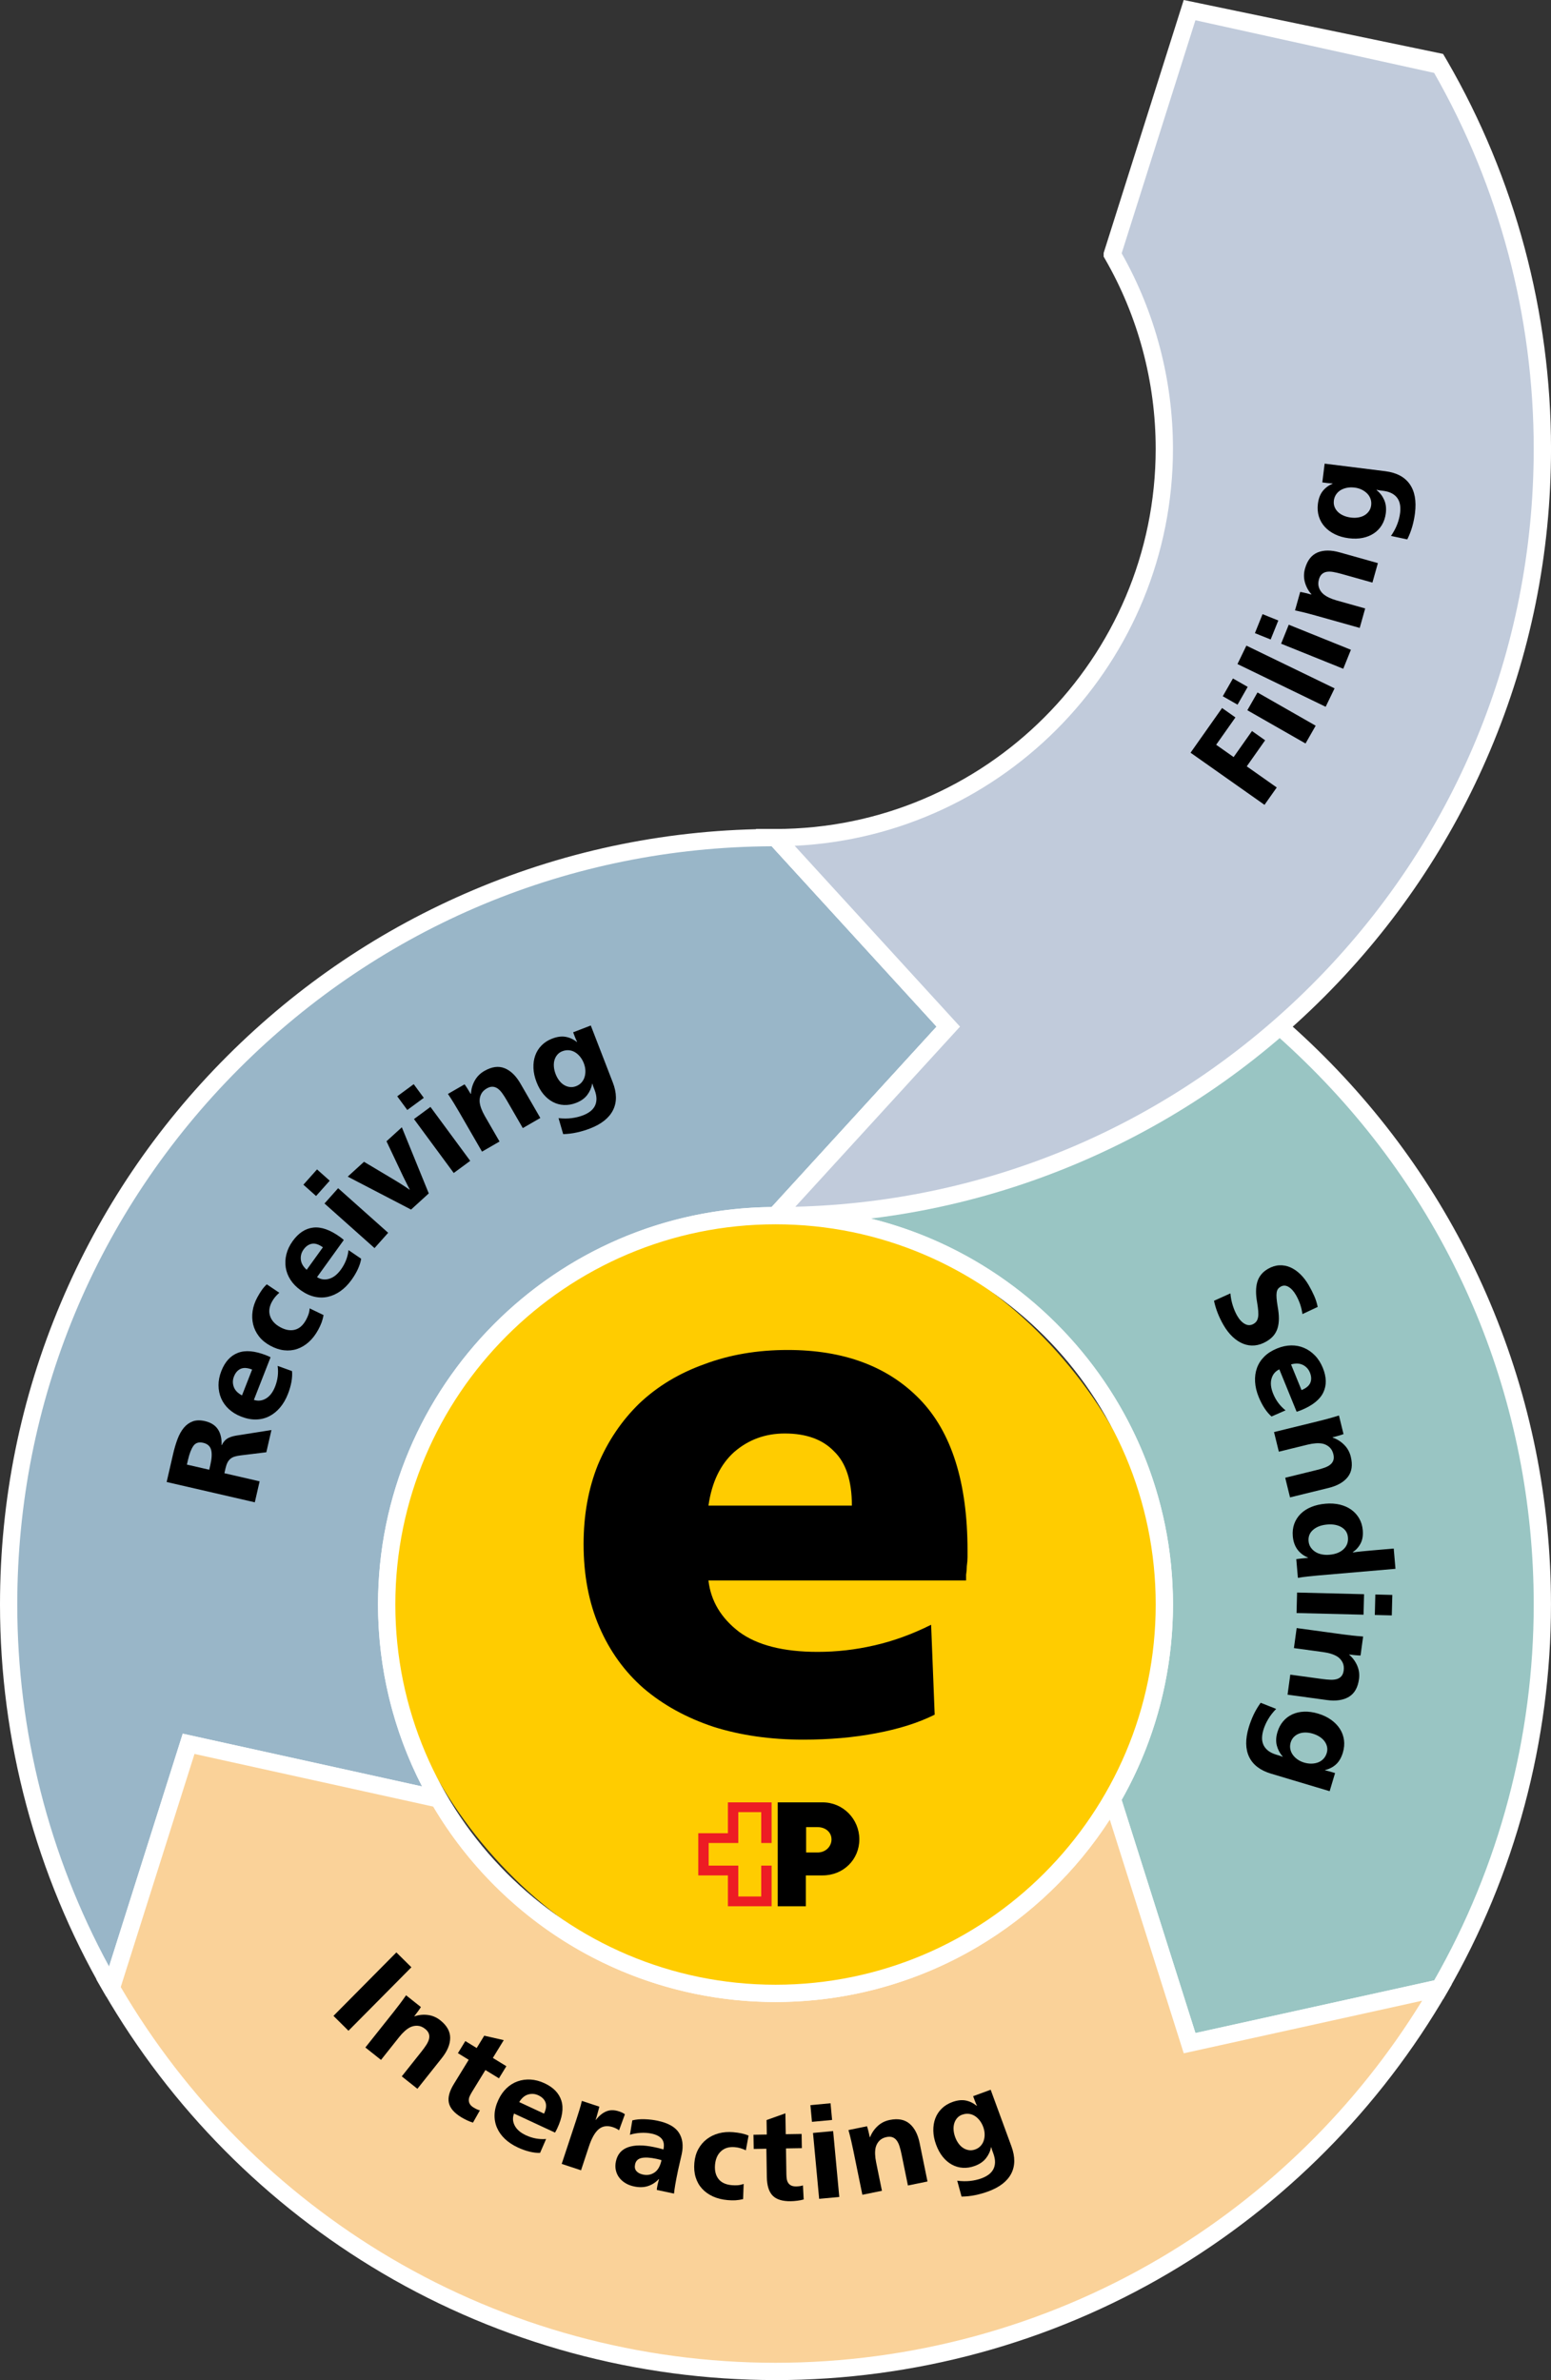 <?xml version="1.0" encoding="UTF-8"?><svg id="b" xmlns="http://www.w3.org/2000/svg" viewBox="0 0 718 1101.73"><rect x="0" y="0" width="718" height="1101.73" fill="#333333" stroke="none"/><defs><style>.d{fill:#c1cbdb;}.e{fill:#fc0;}.f{fill:#99c5c3;}.g{fill:#99b6c8;}.h{fill:#ed1c24;}.i{fill:#fff;}.j{fill:#fad299;}</style></defs><g id="c"><path class="g" d="M439,475.23l-80,87.5c-99.41,0-180,80.59-180,180,0,32.79,8.77,63.53,24.09,90.01l-115.78-25.53-35.77,113.03h0s-.02,0-.02,0c-30.22-52.22-47.52-112.85-47.52-177.52,0-196.06,158.94-355,355-355l80,87.5Z"/><path class="i" d="M51.54,924.25h-2.31l-1.17-2C16.62,867.93,0,805.85,0,742.73c0-48.46,9.49-95.48,28.21-139.74,18.08-42.75,43.97-81.14,76.94-114.11s71.36-58.85,114.11-76.94c44.26-18.72,91.28-28.21,139.74-28.21h1.76l83.66,91.5-83.66,91.5h-1.76c-97.05,0-176,78.95-176,176,0,30.94,8.14,61.37,23.55,88.01l4.55,7.87-121.08-26.7-34.48,108.95v3.38h-4ZM357.24,391.74c-93.1.45-180.55,36.92-246.44,102.8-66.29,66.3-102.81,154.44-102.81,248.19,0,58.64,14.67,116.36,42.5,167.53l34.1-107.75,110.76,24.42c-13.35-25.92-20.37-54.85-20.37-84.21,0-100.87,81.58-183.04,182.23-183.99l76.35-83.51-76.34-83.5Z"/><path class="f" d="M714,742.73c0,64.67-17.3,125.3-47.52,177.52h-.02s-115.77,25.53-115.77,25.53l-35.78-113.03h0c15.32-26.49,24.09-57.23,24.09-90.02,0-99.41-80.59-180-180-180l80-87.5-80-87.5c196.06,0,355,158.94,355,355Z"/><path class="i" d="M547.98,950.48l-37.07-117.11v-1.69l.54-.94c15.41-26.63,23.55-57.06,23.55-88.01,0-97.05-78.95-176-176-176h-9.08l83.66-91.5-83.66-91.5h9.08c48.46,0,95.48,9.49,139.74,28.21,42.75,18.08,81.14,43.97,114.11,76.94s58.85,71.36,76.93,114.11c18.72,44.26,28.21,91.28,28.21,139.74,0,63.12-16.62,125.2-48.06,179.52l-1.85,3.19-2.11-1.01-118,26.03ZM519.25,833.21l34.15,107.88,110.5-24.38c30.16-52.74,46.1-112.86,46.1-173.98,0-93.75-36.51-181.9-102.81-248.19s-148.69-100.39-239.01-102.69l76.24,83.38-76.54,83.71c97.35,4.65,175.12,85.31,175.12,183.79,0,31.76-8.21,63-23.75,90.48Z"/><path class="j" d="M666.48,920.25c-61.37,106.1-176.09,177.48-307.48,177.48s-246.11-71.38-307.48-177.48h.02s35.77-113.04,35.77-113.04l115.78,25.53c31.13,53.8,89.29,89.99,155.91,89.99s124.77-36.19,155.91-89.98l35.78,113.03,115.77-25.54h.02Z"/><path class="i" d="M359,1101.73c-64.14,0-127.08-17.12-182.03-49.51-53.34-31.44-97.92-76.38-128.91-129.97l-3.47-6h4.02l35.99-113.73,121.07,26.7.88,1.52c15.21,26.28,37.06,48.31,63.22,63.73,26.93,15.88,57.79,24.27,89.23,24.27s62.3-8.39,89.23-24.26c26.15-15.41,48.01-37.45,63.22-63.72l4.54-7.84,37.41,118.18,113.54-25.05,5.15,2.45-2.15,3.76c-31,53.59-75.57,98.53-128.91,129.97-54.95,32.39-117.89,49.51-182.03,49.51ZM55.88,919.79c30.27,51.72,73.51,95.1,125.16,125.54,53.72,31.66,115.26,48.4,177.97,48.4s124.25-16.74,177.97-48.4c49.52-29.19,91.31-70.28,121.35-119.2l-110.34,24.34-34.24-108.15c-15.57,24.13-36.67,44.43-61.45,59.04-28.16,16.6-60.42,25.37-93.29,25.37s-65.13-8.77-93.29-25.37c-26.83-15.81-49.33-38.29-65.18-65.09l-110.5-24.37-34.14,107.88Z"/><path class="d" d="M714,207.73c0,196.06-158.94,355-355,355l80-87.5-80-87.5c99.41,0,180-80.59,180-180,0-32.79-8.77-63.53-24.09-90.01h0s35.77-113.03,35.77-113.03l115.78,25.53h.02c30.22,52.21,47.52,112.84,47.52,177.51Z"/><path class="i" d="M359,566.73h-9.08l83.66-91.5-83.66-91.5h9.08c97.05,0,176-78.95,176-176,0-30.94-8.14-61.38-23.55-88.01l-.54-.93v-1.69l.19-.6L547.97,0l120.07,24.96,1.91,3.25c31.44,54.33,48.06,116.41,48.06,179.52,0,48.46-9.49,95.48-28.21,139.74-18.08,42.75-43.97,81.14-76.93,114.11s-71.36,58.85-114.11,76.94c-44.26,18.72-91.28,28.21-139.74,28.21ZM367.88,391.52l76.54,83.71-76.24,83.38c90.32-2.3,174.88-38.56,239.01-102.69,66.29-66.3,102.81-154.44,102.81-248.19,0-61.12-15.93-121.23-46.1-173.98l-110.51-24.37-34.14,107.87c15.54,27.48,23.75,58.72,23.75,90.48,0,98.48-77.77,179.14-175.12,183.79Z"/><rect class="e" x="179.01" y="562.73" width="360" height="360" rx="180" ry="180"/><path class="i" d="M359.01,926.73c-101.46,0-184-82.54-184-184s82.54-184,184-184,184,82.54,184,184-82.54,184-184,184ZM359.01,566.73c-97.05,0-176,78.95-176,176s78.95,176,176,176,176-78.95,176-176-78.95-176-176-176h0Z"/><path d="M327.96,731.61c1.1,9.47,5.84,17.4,14.21,23.79,8.37,6.17,20.48,9.25,36.34,9.25,8.81,0,17.51-.99,26.1-2.97,8.81-1.98,17.62-5.18,26.43-9.58l1.65,41.62c-7.49,3.74-16.52,6.61-27.09,8.59-10.35,1.98-21.58,2.97-33.7,2.97-15.2,0-29.07-1.98-41.62-5.95-12.55-4.18-23.35-10.13-32.37-17.84-8.81-7.71-15.64-17.18-20.48-28.41-4.85-11.23-7.27-24.01-7.27-38.32,0-13.43,2.2-25.66,6.61-36.67,4.62-11.01,11.01-20.48,19.16-28.41,8.37-7.93,18.39-13.99,30.06-18.17,11.67-4.4,24.56-6.61,38.65-6.61,25.99,0,46.36,7.6,61.12,22.79,14.76,15.2,22.13,38.54,22.13,70.04v2.97c0,1.32-.11,2.75-.33,4.29,0,1.32-.11,2.64-.33,3.96v2.64h-119.26ZM394.36,696.93c0-11.45-2.75-19.82-8.26-25.11-5.29-5.51-12.88-8.26-22.79-8.26-9.03,0-16.85,2.86-23.45,8.59-6.39,5.73-10.35,13.98-11.89,24.78h66.4Z"/><path class="h" d="M357.2,853.13v-18.82h-20.23v14.29h-13.72v19.52h13.72v14.29h20.23v-18.82h-4.81v14.29h-10.61v-14.29h-13.72v-10.47h13.72v-14.29h10.61v14.29h4.81Z"/><path d="M384.93,851.43c0,3.4-2.83,6.08-6.37,6.08h-5.38v-11.74h5.23c3.82,0,6.51,2.41,6.51,5.66ZM380.83,834.31h-20.8v48.1h13.02v-14.29h7.78c9.62,0,16.98-7.36,16.98-16.69s-7.5-17.12-16.98-17.12Z"/><path d="M565.73,327.74l6.18,4.36-8.92,12.65,8.09,5.7,8.5-12.06,6.08,4.29-8.5,12.06,13.88,9.78-5.67,8.04-34.23-24.13,14.59-20.69Z"/><path d="M577.59,317.96l-4.7,8.23-6.83-3.9,4.7-8.23,6.83,3.9ZM609.06,335.93l-4.7,8.23-26.93-15.39,4.7-8.23,26.94,15.39Z"/><path d="M617.81,318.64l-4.13,8.53-40.82-19.78,4.13-8.53,40.82,19.78Z"/><path d="M591.76,287.23l-3.54,8.79-7.29-2.94,3.54-8.79,7.29,2.94ZM625.37,300.78l-3.54,8.79-28.77-11.6,3.54-8.79,28.77,11.6Z"/><path d="M607.08,275.08c-1.42-1.6-2.42-3.44-3-5.52-.58-2.07-.57-4.19.04-6.35,1.07-3.81,3.01-6.3,5.81-7.47,2.8-1.17,6.22-1.18,10.26-.04l17.67,4.97-2.53,9.01-14.27-4.01c-1.42-.4-2.71-.7-3.86-.9-1.15-.2-2.16-.22-3.03-.07-.87.15-1.62.5-2.23,1.06-.61.55-1.07,1.37-1.37,2.45-.38,1.35-.38,2.58-.01,3.71s1,2.1,1.89,2.93c.77.67,1.69,1.27,2.77,1.78,1.08.51,2.28.95,3.59,1.32l13.17,3.7-2.53,9.01-20.39-5.73c-1.35-.38-2.82-.77-4.41-1.18-1.59-.4-3.3-.8-5.15-1.2l2.4-8.55c.68.11,1.51.28,2.5.52.99.24,1.87.46,2.64.68l.03-.12Z"/><path d="M616.91,223.78c-.96-.04-1.8-.1-2.52-.19-.71-.09-1.47-.18-2.26-.28l1.08-8.69,28.04,3.5c5.2.65,8.97,2.63,11.32,5.95,2.35,3.32,3.17,7.79,2.47,13.43-.26,2.1-.68,4.18-1.26,6.22-.58,2.04-1.35,4.03-2.32,5.97l-7.54-1.61c1.23-1.78,2.19-3.56,2.87-5.33.68-1.77,1.14-3.53,1.35-5.27.17-1.35.16-2.6-.02-3.75-.18-1.15-.58-2.18-1.19-3.08-.61-.9-1.47-1.65-2.56-2.25-1.09-.6-2.47-1-4.14-1.21-.44-.05-.9-.11-1.4-.17-.5-.06-1.02-.17-1.56-.32l-.02.12c1.54,1.24,2.71,2.76,3.51,4.55.8,1.79,1.06,3.86.77,6.2-.25,2.02-.85,3.82-1.79,5.4s-2.17,2.87-3.69,3.89c-1.52,1.02-3.26,1.73-5.22,2.13-1.96.4-4.12.45-6.46.16-2.38-.3-4.51-.91-6.39-1.83-1.88-.92-3.45-2.07-4.71-3.46-1.26-1.39-2.17-2.98-2.73-4.79-.56-1.8-.71-3.74-.46-5.8.3-2.42,1.03-4.38,2.18-5.87,1.15-1.49,2.69-2.66,4.61-3.51l.02-.12ZM617.48,231.83c-.12.99-.02,1.92.32,2.79.33.87.85,1.65,1.55,2.34.7.69,1.57,1.26,2.6,1.71,1.03.45,2.16.75,3.39.91,1.23.15,2.39.14,3.48-.05,1.09-.19,2.05-.53,2.88-1.03s1.51-1.14,2.05-1.92c.54-.78.88-1.68,1-2.72s.03-2.01-.3-2.94c-.33-.93-.84-1.75-1.54-2.46-.7-.71-1.54-1.31-2.53-1.8-.99-.49-2.1-.81-3.33-.96-1.23-.15-2.4-.12-3.52.1s-2.1.59-2.95,1.11c-.85.52-1.55,1.2-2.1,2.04-.55.84-.89,1.79-1.02,2.87Z"/><path d="M80.11,673.15c.59-2.57,1.28-4.91,2.07-7,.79-2.1,1.77-3.84,2.93-5.24,1.16-1.39,2.54-2.38,4.13-2.96,1.59-.58,3.48-.62,5.66-.11,2.69.62,4.67,1.87,5.94,3.74s1.85,4.31,1.73,7.32l.12.03c.69-1.4,1.54-2.41,2.54-3.02,1-.61,2.36-1.07,4.07-1.37l16.36-2.58-2.37,10.29-11.72,1.43c-1.18.14-2.17.33-2.97.58s-1.46.61-2,1.08c-.54.47-.98,1.05-1.32,1.73-.34.68-.63,1.55-.88,2.6l-.52,2.28,16.31,3.76-2.23,9.71-40.81-9.4,2.96-12.86ZM96.86,680.34l.5-2.16c.71-3.08.82-5.45.35-7.12-.48-1.67-1.69-2.73-3.64-3.18-2.03-.47-3.54,0-4.54,1.42-1,1.41-1.84,3.58-2.51,6.5l-.5,2.16,10.35,2.38Z"/><path d="M117.53,648.01c1.94.63,3.81.42,5.6-.64,1.79-1.06,3.2-2.91,4.24-5.56,1.22-3.13,1.61-6.31,1.15-9.54l6.66,2.41c.15,1.48.06,3.13-.26,4.95-.33,1.83-.87,3.71-1.63,5.64-.96,2.46-2.18,4.56-3.66,6.3s-3.15,3.08-5.02,4.03c-1.87.94-3.9,1.44-6.09,1.48-2.19.05-4.49-.4-6.91-1.35-2.24-.87-4.13-2.04-5.69-3.48-1.56-1.45-2.74-3.1-3.54-4.96-.8-1.86-1.2-3.86-1.22-6.02-.02-2.15.42-4.37,1.31-6.64,1.68-4.28,4.23-7.08,7.67-8.4,3.44-1.32,7.8-.94,13.09,1.13.22.09.57.24,1.05.44.48.21.8.37.97.48l-7.72,19.72ZM116.71,633.97c-2.16-.85-3.93-.96-5.31-.34-1.38.62-2.41,1.8-3.1,3.56-.63,1.6-.65,3.2-.08,4.8.58,1.6,1.85,2.91,3.81,3.94l4.68-11.96Z"/><path d="M129.31,598.42c-.68.58-1.31,1.21-1.88,1.88-.57.67-1.08,1.42-1.54,2.27-1.28,2.35-1.56,4.58-.84,6.68.72,2.1,2.28,3.8,4.67,5.1,2.42,1.32,4.68,1.72,6.76,1.19,2.09-.53,3.82-2.05,5.2-4.58.44-.81.81-1.63,1.11-2.47.3-.84.48-1.79.56-2.84l6.44,3.1c-.24,1.28-.55,2.43-.93,3.46-.38,1.02-.89,2.13-1.54,3.33-1.25,2.28-2.69,4.17-4.35,5.66-1.65,1.49-3.45,2.56-5.38,3.22-1.93.66-3.96.86-6.08.62-2.12-.24-4.27-.96-6.45-2.15-2.14-1.17-3.87-2.6-5.18-4.29-1.31-1.69-2.21-3.54-2.69-5.53-.48-1.99-.56-4.06-.24-6.21s1.06-4.27,2.21-6.38c.69-1.26,1.38-2.38,2.06-3.35.69-.97,1.45-1.84,2.28-2.62l5.8,3.91Z"/><path d="M146.78,591.19c1.73,1.1,3.59,1.35,5.58.77,2-.58,3.83-2.03,5.49-4.33,1.96-2.73,3.13-5.71,3.49-8.95l5.85,3.99c-.22,1.47-.72,3.05-1.49,4.73-.77,1.69-1.77,3.38-2.98,5.06-1.54,2.14-3.25,3.87-5.11,5.19-1.86,1.32-3.82,2.2-5.87,2.65s-4.14.42-6.27-.08-4.25-1.51-6.36-3.03c-1.95-1.4-3.5-3-4.65-4.79-1.15-1.79-1.88-3.68-2.19-5.68-.31-2-.21-4.04.31-6.13.52-2.09,1.49-4.12,2.92-6.11,2.69-3.73,5.86-5.81,9.52-6.23,3.66-.42,7.79,1.03,12.4,4.35.2.14.5.37.91.69.41.32.68.56.82.7l-12.38,17.18ZM149.48,577.38c-1.88-1.36-3.57-1.91-5.06-1.65s-2.79,1.15-3.89,2.67c-1.01,1.4-1.43,2.94-1.27,4.63.16,1.69,1.06,3.28,2.71,4.76l7.51-10.42Z"/><path d="M152.63,546.55l-6.31,7.08-5.87-5.23,6.31-7.08,5.87,5.23ZM179.69,570.66l-6.31,7.08-23.16-20.64,6.31-7.08,23.16,20.64Z"/><path d="M182.91,546.4c.44.25.95.55,1.53.92.58.37,1.18.75,1.82,1.15s1.24.79,1.81,1.19c.58.4,1.08.74,1.52,1.05l.09-.08c-.26-.46-.55-1.02-.88-1.68-.32-.65-.65-1.3-.97-1.96-.32-.65-.64-1.28-.95-1.89-.31-.61-.57-1.15-.77-1.61l-7.19-15.2,7.1-6.47,12.47,30.61-8.2,7.48-29.32-15.25,7.54-6.87,14.42,8.61Z"/><path d="M196.18,508.19l-7.63,5.62-4.66-6.33,7.63-5.62,4.66,6.33ZM217.68,537.36l-7.63,5.62-18.41-24.97,7.63-5.62,18.41,24.97Z"/><path d="M218.03,506.31c.1-2.14.67-4.15,1.71-6.04s2.52-3.39,4.46-4.51c3.43-1.98,6.55-2.41,9.37-1.29,2.82,1.12,5.28,3.5,7.38,7.14l9.18,15.9-8.11,4.68-7.41-12.83c-.74-1.28-1.45-2.39-2.14-3.34-.68-.94-1.39-1.67-2.12-2.17s-1.51-.77-2.33-.8c-.83-.03-1.72.23-2.69.79-1.21.7-2.08,1.58-2.6,2.64-.52,1.06-.75,2.2-.7,3.42.08,1.02.33,2.09.74,3.21.42,1.12.97,2.27,1.64,3.45l6.84,11.85-8.11,4.68-10.59-18.34c-.7-1.21-1.48-2.52-2.33-3.92-.85-1.4-1.8-2.88-2.85-4.45l7.69-4.44c.41.55.89,1.25,1.43,2.12.54.86,1.02,1.64,1.42,2.33l.1-.06Z"/><path d="M267.16,482.3c-.42-.87-.76-1.64-1.02-2.31-.26-.67-.53-1.38-.82-2.13l8.17-3.16,10.19,26.36c1.89,4.89,1.93,9.15.12,12.79-1.81,3.64-5.36,6.48-10.66,8.53-1.98.76-4,1.38-6.08,1.83-2.07.46-4.19.72-6.35.78l-2.15-7.4c2.15.24,4.17.24,6.05,0s3.64-.67,5.29-1.3c1.27-.49,2.37-1.09,3.3-1.79.93-.7,1.65-1.54,2.15-2.5.5-.97.76-2.08.77-3.32,0-1.25-.29-2.66-.89-4.22-.16-.41-.33-.85-.51-1.31s-.33-.97-.46-1.53l-.11.04c-.37,1.94-1.15,3.69-2.34,5.25-1.2,1.56-2.9,2.76-5.1,3.61-1.9.74-3.77,1.06-5.61.98-1.83-.08-3.56-.55-5.18-1.41s-3.07-2.05-4.35-3.59c-1.28-1.54-2.35-3.41-3.2-5.61-.87-2.24-1.34-4.4-1.42-6.5-.08-2.09.19-4.02.82-5.78.62-1.76,1.6-3.32,2.92-4.67,1.32-1.35,2.95-2.4,4.89-3.15,2.27-.88,4.34-1.17,6.2-.85s3.61,1.11,5.27,2.4l.11-.04ZM260.33,486.61c-.93.36-1.7.89-2.31,1.6-.61.71-1.05,1.53-1.33,2.47s-.37,1.98-.28,3.1c.09,1.12.36,2.26.81,3.42.45,1.16,1.01,2.17,1.69,3.04.68.87,1.44,1.56,2.27,2.05.83.49,1.72.79,2.66.9.94.11,1.9-.03,2.87-.4.97-.38,1.79-.93,2.45-1.65.66-.73,1.14-1.57,1.44-2.52.3-.95.43-1.98.39-3.08-.04-1.1-.28-2.23-.73-3.38-.45-1.16-1.03-2.17-1.76-3.05-.72-.88-1.52-1.57-2.38-2.07-.86-.5-1.79-.8-2.79-.88-1-.08-2,.07-3.01.46Z"/><path d="M602.94,608.27c-.29-1.87-.69-3.49-1.2-4.89-.51-1.39-1.1-2.68-1.78-3.86-1.04-1.8-2.19-3.08-3.46-3.82-1.26-.75-2.49-.78-3.66-.1-.52.3-.93.65-1.23,1.06-.3.4-.5.95-.61,1.64-.11.69-.12,1.56-.04,2.62s.25,2.37.51,3.93c.37,2,.56,3.82.56,5.46,0,1.64-.2,3.12-.59,4.43-.4,1.31-1.02,2.49-1.88,3.52-.86,1.03-1.98,1.94-3.37,2.74-1.8,1.04-3.6,1.64-5.4,1.8-1.8.16-3.55-.09-5.26-.77-1.71-.68-3.34-1.74-4.9-3.2-1.56-1.46-2.98-3.29-4.26-5.51-2.1-3.64-3.56-7.37-4.38-11.19l7.59-3.42c.2,2.1.58,4.03,1.16,5.78.57,1.75,1.23,3.26,1.97,4.54,1.06,1.84,2.26,3.12,3.61,3.84,1.34.73,2.67.71,3.99-.05.59-.34,1.05-.76,1.39-1.25.34-.5.57-1.13.71-1.9.13-.77.15-1.71.06-2.84-.09-1.12-.27-2.47-.53-4.03-.33-1.85-.49-3.54-.48-5.09s.19-2.96.56-4.24c.37-1.28.96-2.43,1.78-3.45.82-1.03,1.88-1.92,3.2-2.68,1.73-1,3.47-1.55,5.22-1.63,1.75-.09,3.44.22,5.07.92,1.63.7,3.17,1.76,4.64,3.18,1.46,1.42,2.78,3.13,3.94,5.14,1,1.73,1.85,3.4,2.55,5.01.7,1.61,1.22,3.28,1.58,5.01l-7.03,3.3Z"/><path d="M592.23,633.87c-1.84.88-3.05,2.32-3.61,4.33-.57,2-.31,4.32.76,6.95,1.27,3.11,3.18,5.68,5.74,7.7l-6.49,2.84c-1.13-.96-2.2-2.22-3.22-3.77-1.02-1.55-1.92-3.29-2.71-5.21-1-2.45-1.56-4.81-1.69-7.09s.16-4.41.87-6.38c.71-1.97,1.84-3.73,3.39-5.27s3.53-2.8,5.94-3.78c2.22-.91,4.4-1.37,6.52-1.4s4.12.36,5.98,1.16c1.86.8,3.54,1.97,5.03,3.52,1.5,1.55,2.71,3.46,3.63,5.71,1.74,4.26,1.81,8.05.23,11.37-1.58,3.32-5,6.06-10.26,8.21-.22.09-.58.22-1.07.4-.49.18-.83.29-1.03.32l-8-19.61ZM602.51,643.48c2.15-.88,3.51-2.02,4.08-3.42s.5-2.97-.2-4.71c-.65-1.59-1.74-2.77-3.26-3.53-1.52-.76-3.34-.84-5.47-.23l4.85,11.89Z"/><path d="M616.91,665.45c2.02.7,3.8,1.81,5.32,3.33,1.53,1.52,2.56,3.37,3.09,5.54.94,3.85.48,6.96-1.38,9.36-1.86,2.39-4.84,4.09-8.92,5.09l-17.83,4.37-2.23-9.09,14.39-3.53c1.44-.35,2.71-.72,3.8-1.12,1.1-.39,1.99-.87,2.68-1.43.69-.56,1.16-1.23,1.42-2.02.26-.79.26-1.72,0-2.81-.33-1.36-.94-2.44-1.81-3.23s-1.9-1.34-3.08-1.62c-1-.21-2.1-.27-3.29-.18-1.19.09-2.45.29-3.77.62l-13.29,3.26-2.23-9.09,20.57-5.04c1.36-.33,2.83-.71,4.42-1.14,1.58-.43,3.27-.93,5.07-1.49l2.11,8.62c-.64.24-1.45.5-2.43.78s-1.86.52-2.64.71l.03.12Z"/><path d="M605.53,721.03c-4.29-1.84-6.65-5.15-7.06-9.93-.18-2.07.05-3.98.68-5.72.63-1.74,1.61-3.27,2.92-4.59,1.31-1.32,2.95-2.38,4.9-3.19,1.96-.81,4.17-1.32,6.64-1.54,2.39-.21,4.6-.06,6.63.42,2.03.49,3.8,1.28,5.32,2.37,1.52,1.09,2.74,2.45,3.66,4.05.92,1.61,1.47,3.43,1.64,5.46.2,2.35-.12,4.36-.96,6.01-.84,1.66-2.06,3.04-3.65,4.14v.12c1.32-.19,2.76-.37,4.33-.52,1.57-.16,3.12-.3,4.63-.43l9.98-.86.81,9.38-35.99,3.1c-1.63.14-3.26.3-4.87.48-1.61.18-3.05.38-4.31.61l-.75-8.67c.67-.1,1.49-.2,2.44-.3.95-.1,1.95-.2,2.99-.29v-.12ZM623.99,711.62c-.17-2.03-1.15-3.59-2.93-4.66-1.78-1.07-4-1.49-6.67-1.26-2.71.23-4.87,1.04-6.48,2.42-1.61,1.38-2.32,3.13-2.14,5.24.09,1.07.4,2.02.94,2.84.53.82,1.22,1.51,2.08,2.08.85.57,1.85.98,3,1.22,1.14.24,2.38.31,3.69.19,2.75-.24,4.91-1.08,6.47-2.54s2.25-3.3,2.05-5.54Z"/><path d="M600.21,746.67l.24-9.48,31.01.77-.24,9.48-31.01-.77ZM636.44,747.57l.24-9.48,7.86.2-.24,9.48-7.86-.2Z"/><path d="M624.55,765.95c1.63,1.39,2.87,3.08,3.73,5.05.86,1.97,1.14,4.07.83,6.29-.54,3.92-2.11,6.65-4.72,8.2-2.61,1.54-6,2.03-10.16,1.46l-18.19-2.49,1.27-9.27,14.68,2.01c1.47.2,2.78.32,3.95.36,1.17.04,2.17-.08,3.01-.34.84-.27,1.53-.72,2.06-1.35.53-.63.87-1.51,1.02-2.62.19-1.39.02-2.61-.5-3.67-.52-1.06-1.28-1.94-2.27-2.64-.85-.56-1.85-1.02-2.99-1.38-1.14-.36-2.39-.63-3.73-.81l-13.55-1.85,1.27-9.27,20.98,2.87c1.39.19,2.9.38,4.53.56,1.63.18,3.38.34,5.26.48l-1.2,8.8c-.69-.01-1.54-.07-2.55-.17-1.02-.1-1.92-.2-2.71-.31l-.02.12Z"/><path d="M613.41,819.49c.94.2,1.76.4,2.45.61.69.21,1.42.42,2.18.65l-2.51,8.39-27.08-8.1c-5.02-1.5-8.41-4.08-10.18-7.74-1.76-3.66-1.83-8.21-.21-13.65.61-2.03,1.37-4.01,2.27-5.93.91-1.92,2-3.75,3.27-5.5l7.17,2.83c-1.51,1.55-2.75,3.14-3.71,4.78-.97,1.63-1.7,3.29-2.21,4.97-.39,1.3-.59,2.54-.61,3.7-.01,1.17.21,2.24.66,3.24.46.99,1.17,1.87,2.15,2.65.98.77,2.27,1.4,3.88,1.88.42.12.87.26,1.35.4.48.14.98.33,1.49.57l.03-.12c-1.31-1.48-2.21-3.17-2.71-5.07-.5-1.9-.41-3.98.27-6.24.58-1.96,1.47-3.63,2.66-5.03,1.19-1.4,2.62-2.47,4.28-3.23,1.67-.75,3.5-1.17,5.5-1.23,2-.07,4.14.23,6.4.91,2.3.69,4.3,1.64,6,2.86,1.7,1.22,3.06,2.62,4.07,4.19,1.01,1.57,1.64,3.3,1.9,5.17.25,1.87.08,3.8-.51,5.8-.7,2.34-1.74,4.14-3.12,5.42s-3.09,2.18-5.13,2.69l-.03.12ZM614.19,811.45c.29-.96.34-1.89.15-2.8-.19-.91-.57-1.77-1.14-2.56s-1.33-1.51-2.28-2.12c-.94-.62-2.01-1.1-3.2-1.46-1.19-.36-2.34-.53-3.44-.53-1.11,0-2.11.18-3.01.54-.9.36-1.68.88-2.34,1.55-.66.68-1.14,1.52-1.44,2.51-.3,1-.36,1.98-.19,2.95.17.97.54,1.86,1.11,2.68.57.82,1.3,1.55,2.19,2.19.89.64,1.93,1.14,3.12,1.5,1.19.35,2.35.51,3.49.48,1.14-.04,2.17-.24,3.09-.61s1.73-.92,2.41-1.66c.68-.73,1.17-1.62,1.48-2.66Z"/><path d="M161.32,940.03l-6.95-6.88,29.12-29.38,6.95,6.88-29.12,29.38Z"/><path d="M191.89,933.35c2-.68,4.06-.89,6.17-.62,2.11.27,4.03,1.09,5.76,2.46,3.06,2.43,4.59,5.15,4.58,8.14,0,3-1.3,6.12-3.89,9.37l-11.28,14.2-7.24-5.75,9.11-11.46c.91-1.14,1.67-2.2,2.29-3.17.62-.97,1.03-1.88,1.23-2.73.2-.85.16-1.66-.11-2.43-.27-.77-.84-1.5-1.71-2.19-1.08-.86-2.21-1.34-3.37-1.43-1.16-.09-2.29.11-3.39.6-.91.44-1.8,1.06-2.68,1.85-.88.79-1.74,1.71-2.57,2.76l-8.41,10.58-7.24-5.75,13.02-16.38c.86-1.08,1.78-2.27,2.76-3.56.98-1.29,2-2.7,3.06-4.23l6.87,5.46c-.36.58-.83,1.27-1.43,2.08-.6.81-1.14,1.53-1.63,2.15l.09.07Z"/><path d="M215.42,944.81l5.25,3.22,3.5-5.71,9.03,2.06-5.05,8.23,6.26,3.84-3.44,5.61-6.26-3.84-6.26,10.2c-.41.68-.76,1.33-1.04,1.97s-.41,1.27-.39,1.88c.02.61.19,1.2.53,1.75.33.55.9,1.08,1.71,1.57.47.29.95.55,1.44.78.49.23.97.4,1.46.51l-3.21,5.68c-.9-.27-1.83-.63-2.78-1.08-.95-.45-1.85-.93-2.69-1.44-3.27-2-5.16-4.22-5.69-6.65-.53-2.43.24-5.33,2.31-8.7l6.88-11.21-5-3.07,3.44-5.61Z"/><path d="M237.97,978.34c-.74,1.88-.65,3.73.29,5.56.94,1.83,2.67,3.34,5.22,4.52,3.01,1.4,6.12,1.97,9.33,1.72l-2.79,6.42c-1.47.06-3.09-.13-4.87-.56s-3.6-1.09-5.46-1.95c-2.36-1.1-4.36-2.43-5.99-3.99-1.63-1.56-2.85-3.29-3.66-5.2-.81-1.9-1.18-3.94-1.09-6.09.09-2.16.67-4.4,1.76-6.73,1-2.15,2.26-3.95,3.78-5.4,1.52-1.45,3.23-2.51,5.11-3.18s3.88-.95,6.01-.83c2.12.12,4.28.68,6.46,1.7,4.12,1.92,6.72,4.61,7.81,8.08,1.09,3.47.45,7.75-1.92,12.83-.1.21-.27.55-.5,1.01-.24.46-.41.77-.53.93l-18.97-8.82ZM251.86,978.39c.97-2.08,1.19-3.81.66-5.21-.53-1.4-1.63-2.49-3.31-3.27-1.54-.72-3.12-.84-4.73-.37-1.61.47-2.98,1.64-4.12,3.51l11.5,5.35Z"/><path d="M275.89,981.26c1.46-1.89,3.05-3.19,4.79-3.91s3.71-.71,5.92.02c.53.17,1.01.37,1.46.58.45.21.86.46,1.22.75l-2.7,7.41c-.76-.58-1.71-1.06-2.83-1.44-2.59-.86-4.77-.55-6.54.9-1.77,1.45-3.29,4.11-4.57,7.98l-3.66,11.08-8.95-2.96,6.75-20.42c.52-1.58,1.01-3.12,1.47-4.63.46-1.51.83-2.89,1.11-4.12l8.1,2.68c-.06.31-.17.72-.32,1.24-.15.51-.3,1.06-.45,1.63-.15.57-.31,1.15-.47,1.71s-.32,1.06-.46,1.47l.11.04Z"/><path d="M304.95,1008.71c-1.37,1.49-3,2.55-4.92,3.2-1.91.64-4.09.71-6.52.19-1.51-.32-2.84-.83-4-1.54-1.16-.71-2.12-1.57-2.88-2.58s-1.27-2.15-1.55-3.42c-.28-1.27-.26-2.62.04-4.05.7-3.29,2.57-5.47,5.63-6.56,3.06-1.09,7.1-1.1,12.12-.04.62.13,1.3.29,2.05.46.75.18,1.48.38,2.2.62.44-2.09.19-3.72-.75-4.88-.94-1.17-2.52-1.99-4.72-2.46-1.62-.34-3.33-.46-5.1-.35-1.78.11-3.43.4-4.94.89l1.11-6.67c1.75-.44,3.68-.61,5.81-.53s4.09.32,5.91.71c4.83,1.02,8.11,2.86,9.83,5.51s2.16,5.94,1.33,9.88c-.21.97-.48,2.15-.81,3.55-.34,1.4-.64,2.72-.9,3.96-.57,2.71-1.01,4.94-1.3,6.69-.29,1.76-.48,3.13-.57,4.12l-7.94-1.68c-.03-.25,0-.61.08-1.07.08-.47.16-.91.25-1.34.07-.31.15-.68.27-1.12.11-.44.25-.93.4-1.46l-.12-.02ZM306.21,999.94c-.34-.11-.71-.22-1.11-.33-.4-.11-.82-.2-1.24-.29-2.9-.62-5.18-.74-6.85-.39-1.67.35-2.68,1.34-3.02,2.96-.27,1.28-.07,2.31.62,3.1.68.79,1.7,1.33,3.05,1.62,1.97.42,3.74.1,5.32-.96,1.58-1.06,2.66-2.96,3.24-5.71Z"/><path d="M345.27,995.38c-.8-.39-1.61-.71-2.44-.96s-1.72-.42-2.66-.5c-2.64-.23-4.76.39-6.38,1.88-1.62,1.48-2.54,3.56-2.78,6.24-.24,2.71.29,4.91,1.59,6.59,1.3,1.68,3.37,2.65,6.2,2.89.91.08,1.8.09,2.67.03.88-.06,1.81-.27,2.79-.62l-.26,7.05c-1.25.29-2.42.46-3.5.53-1.08.06-2.28.04-3.62-.08-2.56-.22-4.84-.79-6.84-1.7-2-.91-3.68-2.11-5.04-3.6-1.36-1.49-2.34-3.24-2.96-5.26s-.82-4.24-.6-6.69c.21-2.4.82-4.53,1.84-6.38,1.01-1.85,2.33-3.39,3.95-4.62,1.61-1.23,3.46-2.12,5.53-2.67,2.07-.55,4.29-.72,6.65-.52,1.42.12,2.7.31,3.85.55,1.15.24,2.24.58,3.27,1.03l-1.25,6.79Z"/><path d="M348.81,988.17l6.16-.1-.11-6.7,8.72-3.11.16,9.66,7.35-.12.11,6.58-7.35.12.19,11.97c.01.79.07,1.53.18,2.22.11.69.34,1.29.68,1.8.34.51.8.91,1.38,1.19.58.29,1.34.42,2.29.41.55,0,1.1-.05,1.63-.12s1.03-.18,1.51-.35l.34,6.51c-.91.25-1.88.45-2.92.58-1.04.14-2.06.21-3.05.23-3.83.06-6.62-.79-8.37-2.56-1.75-1.77-2.65-4.63-2.72-8.58l-.21-13.15-5.87.09-.11-6.58Z"/><path d="M385.2,981.33l-9.32.87-.72-7.73,9.32-.87.72,7.73ZM388.53,1016.97l-9.32.87-2.85-30.5,9.32-.87,2.85,30.5Z"/><path d="M402.79,989.29c.77-1.97,1.93-3.68,3.49-5.13,1.56-1.45,3.42-2.39,5.59-2.83,3.83-.78,6.89-.21,9.18,1.72,2.29,1.93,3.85,4.93,4.68,8.99l3.63,17.77-9.06,1.85-2.93-14.34c-.29-1.43-.61-2.7-.96-3.8-.34-1.1-.78-2-1.31-2.7s-1.17-1.19-1.93-1.48c-.76-.29-1.69-.32-2.77-.1-1.36.28-2.44.83-3.26,1.66-.82.83-1.39,1.83-1.72,2.98-.25.98-.35,2.06-.31,3.24.04,1.18.19,2.43.46,3.75l2.7,13.24-9.06,1.85-4.19-20.5c-.28-1.36-.6-2.82-.96-4.4-.36-1.58-.79-3.27-1.28-5.06l8.59-1.76c.21.64.44,1.45.68,2.43.24.98.44,1.86.6,2.63l.12-.02Z"/><path d="M452.24,974.73c-.4-.86-.72-1.63-.97-2.29-.25-.67-.5-1.37-.78-2.12l8.12-2.98,9.61,26.21c1.78,4.86,1.75,9.07-.1,12.63-1.85,3.56-5.41,6.31-10.67,8.24-1.97.72-3.98,1.29-6.03,1.71-2.06.42-4.15.64-6.29.67l-2-7.35c2.12.27,4.11.31,5.97.11,1.86-.2,3.61-.6,5.24-1.2,1.26-.46,2.36-1.03,3.29-1.71.93-.68,1.65-1.49,2.17-2.44.52-.95.79-2.04.82-3.27.03-1.23-.24-2.63-.81-4.18-.15-.41-.31-.84-.48-1.31-.17-.46-.31-.97-.43-1.51l-.11.04c-.39,1.91-1.2,3.63-2.41,5.14-1.21,1.52-2.91,2.68-5.1,3.48-1.89.7-3.74.98-5.55.87s-3.51-.61-5.09-1.48c-1.58-.87-2.99-2.08-4.23-3.62-1.24-1.54-2.26-3.41-3.06-5.6-.82-2.22-1.25-4.37-1.29-6.44-.04-2.07.26-3.97.91-5.7.65-1.73,1.64-3.25,2.97-4.56,1.33-1.31,2.96-2.32,4.89-3.02,2.26-.83,4.31-1.08,6.14-.74,1.83.34,3.55,1.16,5.16,2.46l.11-.04ZM445.43,978.87c-.93.34-1.7.85-2.31,1.54s-1.06,1.49-1.35,2.42c-.29.93-.4,1.95-.33,3.06.07,1.11.32,2.24.74,3.39.42,1.15.96,2.16,1.62,3.04.66.87,1.39,1.56,2.21,2.06.82.5,1.69.81,2.62.94s1.87,0,2.84-.35,1.78-.88,2.45-1.59c.67-.71,1.15-1.53,1.46-2.46.31-.94.46-1.95.43-3.03-.02-1.09-.24-2.2-.66-3.35s-.98-2.16-1.68-3.04-1.47-1.58-2.31-2.09c-.84-.51-1.75-.82-2.74-.92-.98-.1-1.98.03-2.98.4Z"/></g></svg>